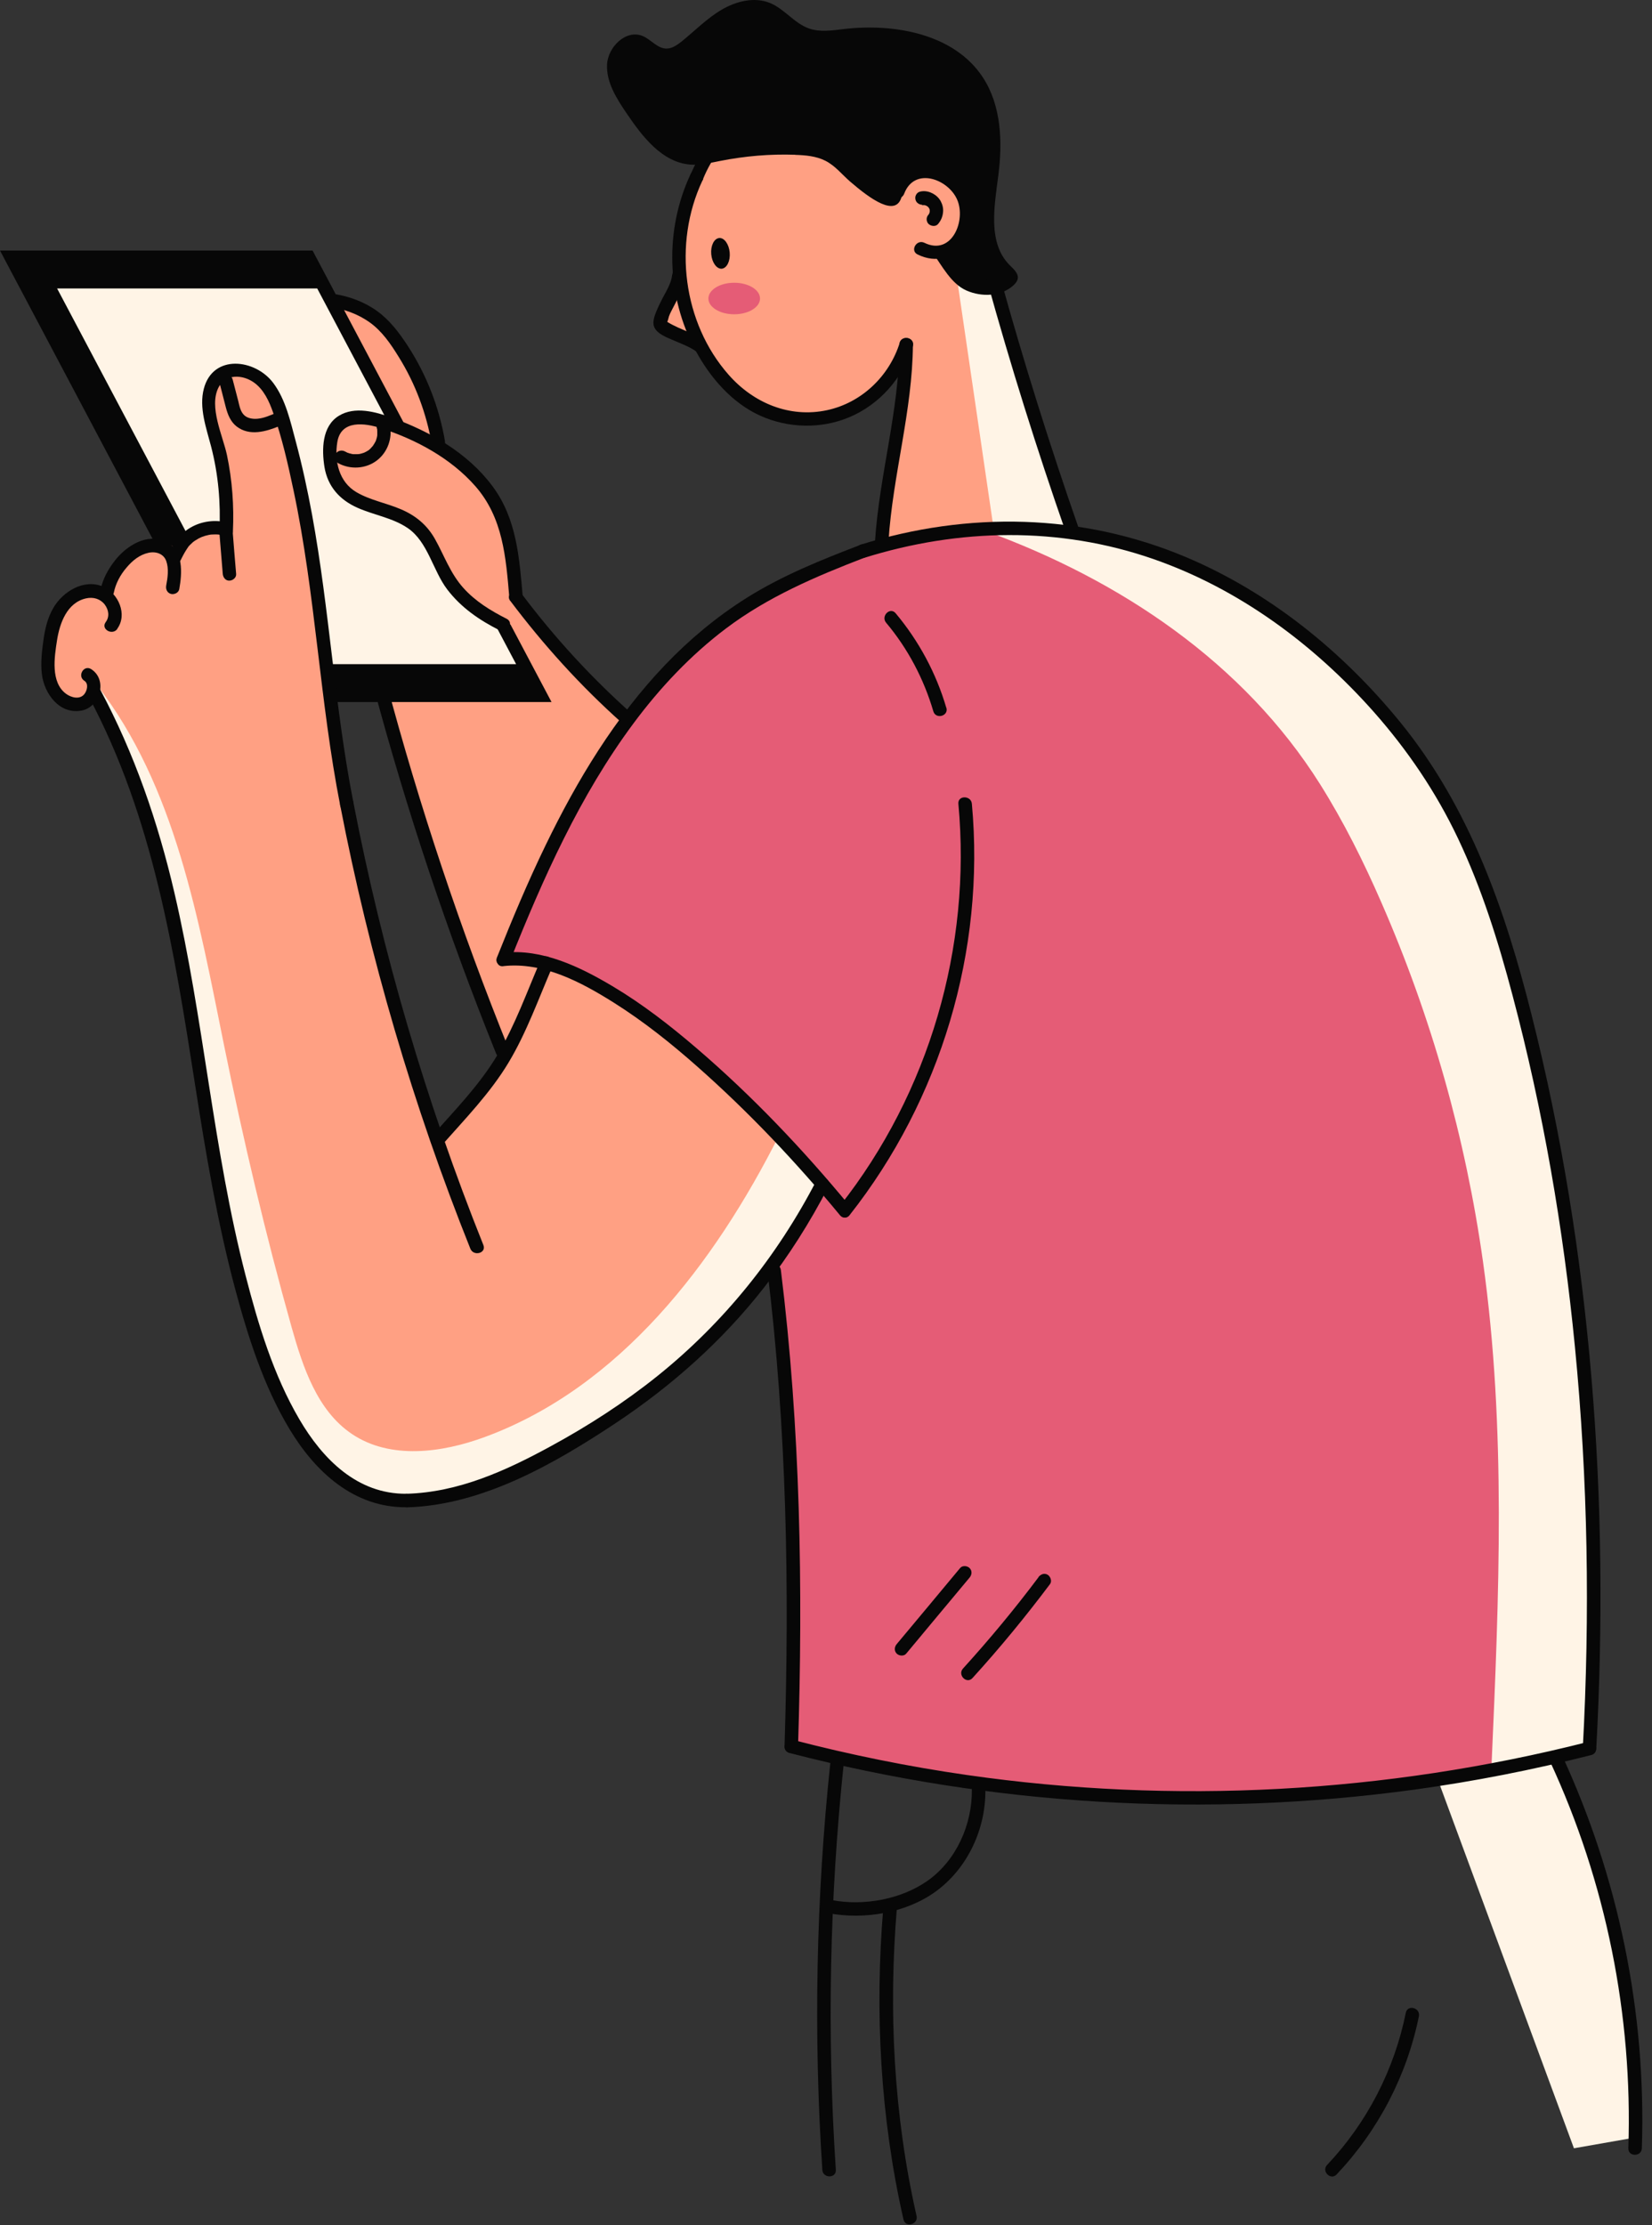 <svg width="153" height="206" viewBox="0 0 153 206" fill="none" xmlns="http://www.w3.org/2000/svg">
<rect x="0" y="0" width="153" height="206" fill="#333333" stroke="none"/>
<g id="Illustratie">
<path id="Vector" d="M72.591 101.548C72.591 101.548 49.7 142.818 35.151 131.858C20.601 120.898 24.57 93.508 19.351 78.248C14.14 62.988 7.98 62.008 7.98 62.008L10.251 67.138C10.251 67.138 16.89 83.648 21.98 117.578C21.98 117.578 25.901 142.838 42.48 138.228C42.48 138.228 64.781 131.288 76.18 109.978L72.591 101.548Z" fill="#FFF4E6"/>
<path id="Vector_2" d="M145.761 198.898L151.461 197.898C151.461 197.898 152.071 181.778 144.091 162.758L146.941 161.688C146.941 161.688 150.011 128.868 141.861 96.608C141.861 96.608 137.391 65.538 112.231 53.368C112.231 53.368 102.861 47.988 90.471 49.158L145.771 198.898H145.761Z" fill="#FFF4E6"/>
<path id="Vector_3" d="M46.571 97.258C41.781 86.618 38.041 75.508 35.42 64.138C39.931 64.538 44.95 64.208 49.401 63.348C48.431 61.248 47.34 59.208 46.151 57.228C44.251 57.458 42.66 55.768 41.8 54.058C40.941 52.348 40.37 50.388 38.91 49.148C38.38 48.698 37.761 48.378 37.141 48.058C35.6 47.248 34.06 46.448 32.52 45.638C31.041 44.858 30.34 43.018 30.64 41.368C30.84 40.258 31.561 39.198 32.62 38.818C33.001 38.688 33.41 38.638 33.81 38.618C34.641 38.578 35.48 38.648 36.3 38.818C36.471 38.858 36.7 38.968 36.651 39.138C35.67 37.268 34.56 35.588 33.431 33.798C32.3 32.018 31.331 30.048 31.18 27.938C33.221 28.368 34.961 29.558 36.331 31.128C38.7 33.838 40.191 37.298 40.55 40.888C43.691 42.868 45.98 45.988 46.971 49.568C47.52 51.578 47.66 53.678 47.781 55.758C51.09 59.298 54.531 62.808 57.84 66.348C54.59 71.168 51.821 76.388 49.221 81.578C48.141 83.738 47.1 85.958 46.641 88.328C47.84 88.918 49.16 89.268 50.49 89.348C49.55 92.148 48.141 94.758 46.56 97.258H46.571Z" fill="#FFA083"/>
<path id="Vector_4" d="M65.799 14.298C64.069 16.848 63.009 19.848 62.769 22.918C62.649 24.408 62.699 26.008 61.909 27.278C61.629 27.728 61.249 28.128 61.029 28.618C60.819 29.108 60.809 29.758 61.219 30.098C61.449 30.298 61.759 30.358 62.059 30.438C64.639 31.188 65.939 33.978 67.849 35.868C69.999 37.998 73.189 39.018 76.179 38.548C79.169 38.078 81.879 36.118 83.269 33.428C84.819 33.448 80.919 46.318 81.669 50.518C81.319 48.438 98.799 50.488 99.149 48.648C97.899 48.938 92.609 25.968 91.939 24.878C91.269 23.788 91.049 22.488 90.789 21.238C90.259 18.728 89.359 16.118 87.349 14.518C85.699 13.208 83.539 12.778 81.469 12.388C78.859 11.898 76.239 11.398 73.589 11.448C70.939 11.498 67.299 12.118 65.809 14.308L65.799 14.298Z" fill="#FFA083"/>
<path id="Vector_5" d="M88.481 24.758C89.65 32.768 90.831 40.768 92.001 48.778C94.341 48.958 96.701 48.988 99.04 49.168C99.111 49.168 99.191 49.168 99.221 49.108C99.251 49.048 99.111 48.998 99.121 49.058C98.231 46.118 97.6 43.298 96.71 40.348C95.221 35.418 93.721 30.488 91.74 25.738C91.641 25.488 91.531 25.238 91.32 25.068C91.141 24.918 90.9 24.848 90.68 24.788C89.861 24.558 89.3 24.988 88.481 24.758Z" fill="#FFF4E6"/>
<g id="Group">
<path id="Vector_6" d="M22.13 64.998H51.08L28.95 23.198H0L22.13 64.998Z" fill="#070707"/>
<path id="Vector_7" d="M23.709 61.488H47.799L29.379 26.708H5.289L23.709 61.488Z" fill="#FFF4E6"/>
</g>
<path id="Vector_8" d="M91.299 49.169C103.779 53.718 115.169 61.349 122.249 72.588C124.439 76.069 126.279 79.758 127.919 83.519C132.559 94.118 135.739 105.358 137.349 116.828C139.509 132.228 138.829 147.878 138.139 163.418C116.549 167.178 94.539 166.988 73.179 162.068C74.099 147.278 73.599 132.178 71.399 117.528C72.989 115.398 74.919 112.348 76.169 110.008C72.859 106.358 69.529 102.608 65.909 99.269C60.409 94.198 54.069 89.288 46.619 88.618C50.419 80.278 53.199 74.278 58.019 66.489C61.709 60.519 70.259 54.849 76.779 52.258C78.749 51.478 80.789 50.669 82.859 50.248C85.909 49.629 88.309 50.059 91.289 49.199L91.299 49.169Z" fill="#E55C76"/>
<path id="Vector_9" d="M50.219 89.558C48.62 94.088 46.77 98.668 43.539 102.228C42.41 103.478 40.73 104.548 40.109 106.118C37.63 96.028 35.15 85.938 32.669 75.858C31.93 72.828 31.18 69.798 30.809 66.708C30.52 64.278 30.459 61.828 30.259 59.388C29.709 52.768 28.099 46.298 26.5 39.858C26.07 38.128 25.57 36.288 24.239 35.108C22.899 33.928 20.439 33.888 19.619 35.468C19.18 36.328 19.329 37.358 19.5 38.308C20.119 41.768 20.149 45.508 20.77 48.978C19.259 48.338 17.04 49.388 16.32 50.858C15.44 49.858 13.79 50.308 12.669 51.038C11.339 51.908 9.97 53.398 9.85 54.978C8.24 54.188 6.18 55.058 5.18 56.538C4.18 58.028 4.05 59.948 4.31 61.718C4.5 63.078 5.01 64.548 6.24 65.158C7.47 65.768 9.35 64.698 8.95 63.388C16.27 72.808 18.38 85.118 20.759 96.818C22.54 105.578 24.59 114.278 27.009 122.888C28.059 126.608 29.39 130.618 32.599 132.768C36.139 135.148 40.91 134.518 44.919 133.038C57.419 128.428 66.159 117.008 72.159 105.108C65.76 98.598 58.959 92.198 50.219 89.558Z" fill="#FFA083"/>
<path id="Vector_10" d="M41.86 53.588C40.57 51.468 39.48 49.018 37.31 47.798C35.74 46.908 33.78 46.788 32.32 45.728C31.29 44.978 30.6 43.778 30.46 42.508C30.35 41.498 30.61 40.418 31.31 39.678C32.62 38.288 34.92 38.528 36.67 39.308C38.34 40.058 39.83 41.218 40.97 42.638C42.35 44.358 43.2 46.428 44.04 48.468C44.99 50.768 45.93 53.068 46.88 55.368C47.18 56.098 48.93 57.528 48.02 57.818C47.15 58.098 44.75 56.858 44.11 56.328C43.2 55.558 42.46 54.598 41.84 53.588H41.86Z" fill="#FFA083"/>
<path id="Vector_11" d="M63.961 16.118C61.541 21.278 61.711 27.438 64.421 32.458C65.771 34.958 67.781 37.298 70.411 38.488C72.981 39.648 76.011 39.728 78.611 38.648C81.471 37.458 83.611 34.998 84.541 32.058C84.781 31.288 83.581 30.958 83.331 31.728C82.361 34.828 79.801 37.288 76.591 37.978C73.121 38.718 69.781 37.308 67.491 34.708C63.231 29.888 62.331 22.538 65.041 16.748C65.381 16.028 64.301 15.388 63.961 16.118Z" fill="#070707"/>
<path id="Vector_12" d="M65.119 16.558C66.709 12.698 69.929 10.278 74.209 11.228C77.629 11.988 81.519 14.398 82.529 17.938C82.709 18.568 83.529 18.488 83.739 17.938C84.689 15.418 87.819 16.568 88.649 18.488C89.489 20.418 88.149 23.718 85.609 22.478C84.889 22.128 84.259 23.198 84.979 23.558C88.529 25.298 91.149 21.118 89.809 18.008C88.479 14.928 83.879 14.058 82.539 17.618H83.749C82.559 13.418 77.909 10.518 73.779 9.888C69.049 9.168 65.649 12.048 63.929 16.238C63.619 16.978 64.829 17.308 65.139 16.568L65.119 16.558Z" fill="#070707"/>
<path id="Vector_13" d="M85.4 18.998C85.5 18.988 85.61 18.988 85.71 18.998C85.65 18.998 85.6 18.988 85.54 18.978C85.64 18.998 85.74 19.018 85.84 19.058C85.79 19.038 85.74 19.018 85.69 18.998C85.79 19.048 85.89 19.098 85.98 19.168C85.94 19.138 85.9 19.098 85.85 19.068C85.92 19.128 85.99 19.188 86.05 19.268C86.02 19.228 85.98 19.188 85.95 19.138C86.01 19.218 86.06 19.298 86.1 19.378C86.08 19.328 86.06 19.278 86.04 19.228C86.08 19.328 86.11 19.428 86.12 19.528C86.12 19.468 86.11 19.418 86.1 19.358C86.11 19.468 86.11 19.588 86.1 19.698C86.1 19.638 86.11 19.588 86.12 19.528C86.1 19.628 86.08 19.738 86.04 19.828C86.06 19.778 86.08 19.728 86.1 19.678C86.06 19.778 86.01 19.868 85.94 19.948C85.97 19.908 86.01 19.868 86.04 19.818C86.03 19.838 86.02 19.848 86 19.858C85.89 19.988 85.82 20.128 85.82 20.298C85.82 20.448 85.89 20.638 86 20.738C86.23 20.948 86.66 21.008 86.88 20.738C87.15 20.418 87.3 20.068 87.34 19.648C87.38 19.298 87.29 18.938 87.13 18.638C86.81 18.038 86.07 17.628 85.39 17.708C85.22 17.728 85.07 17.768 84.95 17.888C84.84 17.998 84.76 18.178 84.77 18.328C84.77 18.488 84.83 18.658 84.95 18.768C85.06 18.868 85.23 18.968 85.39 18.948L85.4 18.998Z" fill="#070707"/>
<path id="Vector_14" d="M83.3 31.898C83.27 38.028 81.441 43.998 81.04 50.098C80.99 50.898 82.24 50.898 82.29 50.098C82.68 43.998 84.51 38.028 84.55 31.898C84.55 31.098 83.3 31.088 83.3 31.898Z" fill="#070707"/>
<path id="Vector_15" d="M73.64 14.328C71.32 14.248 68.99 14.448 66.71 14.898C65.79 15.078 64.86 15.308 63.92 15.238C61.32 15.028 59.51 12.668 58.05 10.518C57.12 9.148 56.15 7.638 56.22 5.988C56.3 4.328 58 2.688 59.53 3.338C60.29 3.658 60.87 4.478 61.7 4.498C62.23 4.508 62.7 4.178 63.12 3.848C64.35 2.858 65.46 1.708 66.82 0.908C68.18 0.108 69.88 -0.322 71.34 0.288C72.67 0.848 73.58 2.168 74.93 2.638C75.96 2.998 77.08 2.818 78.16 2.688C82.9 2.138 88.38 3.158 91.01 7.138C92.74 9.758 92.86 13.128 92.46 16.238C92.09 19.118 91.46 22.508 93.52 24.558C93.87 24.908 94.33 25.298 94.26 25.788C94.22 26.038 94.05 26.238 93.87 26.408C92.73 27.458 90.92 27.518 89.51 26.898C88.09 26.278 87.23 24.588 86.33 23.328C87.97 22.868 89.12 21.978 89.43 20.308C89.68 18.978 89.19 17.528 88.19 16.618C87.05 15.578 84.29 15.378 83.5 18.228C82.97 20.138 80.61 18.428 78.73 16.808C77.97 16.148 77.35 15.338 76.43 14.878C75.57 14.448 74.59 14.368 73.65 14.338L73.64 14.328Z" fill="#070707"/>
<path id="Vector_16" d="M67.581 23.378C67.651 24.158 67.321 24.828 66.851 24.878C66.381 24.918 65.941 24.318 65.871 23.538C65.801 22.758 66.131 22.088 66.601 22.038C67.071 21.988 67.511 22.598 67.581 23.378Z" fill="#070707"/>
<path id="Vector_17" d="M62.25 25.418C62.2 26.178 61.71 26.938 61.36 27.618C61.15 28.008 60.96 28.408 60.79 28.818C60.63 29.218 60.44 29.718 60.55 30.158C60.75 30.898 61.8 31.258 62.42 31.528C63.1 31.828 63.85 32.088 64.46 32.528C64.73 32.728 65.16 32.578 65.32 32.308C65.5 31.988 65.37 31.648 65.1 31.448C64.54 31.038 63.87 30.798 63.24 30.518C62.91 30.378 62.59 30.238 62.27 30.068C62.14 29.998 62 29.928 61.88 29.848C61.89 29.848 61.72 29.758 61.78 29.788C61.69 29.688 61.69 29.718 61.78 29.888C61.78 29.848 61.8 29.808 61.81 29.768C61.88 29.628 61.91 29.428 61.96 29.278C62.02 29.108 62.1 28.948 62.18 28.788C62.36 28.428 62.55 28.078 62.73 27.728C63.1 27.008 63.46 26.258 63.51 25.438C63.53 25.098 63.21 24.818 62.89 24.818C62.53 24.818 62.29 25.108 62.27 25.438L62.25 25.418Z" fill="#070707"/>
<path id="Vector_18" d="M67.999 29.098C69.319 29.098 70.389 28.445 70.389 27.638C70.389 26.832 69.319 26.178 67.999 26.178C66.679 26.178 65.609 26.832 65.609 27.638C65.609 28.445 66.679 29.098 67.999 29.098Z" fill="#E55C76"/>
<path id="Vector_19" d="M32.721 74.248C30.991 65.448 30.521 56.468 28.901 47.648C28.481 45.368 27.991 43.108 27.391 40.868C26.901 39.038 26.461 36.988 25.301 35.448C23.631 33.228 19.731 32.758 18.881 35.978C18.411 37.748 19.111 39.638 19.551 41.338C20.221 43.918 20.451 46.558 20.321 49.218C20.281 50.018 21.531 50.018 21.571 49.218C21.681 46.838 21.511 44.468 21.021 42.138C20.641 40.348 19.331 37.688 20.231 35.888C20.881 34.588 22.461 34.668 23.511 35.408C24.431 36.058 24.931 37.158 25.291 38.188C26.121 40.528 26.681 42.998 27.191 45.428C29.231 55.058 29.611 64.938 31.511 74.588C31.671 75.378 32.871 75.038 32.721 74.258V74.248Z" fill="#070707"/>
<path id="Vector_20" d="M20.919 48.348C19.739 48.088 18.469 48.298 17.449 48.968C16.539 49.568 15.969 50.478 15.549 51.468C15.419 51.778 15.689 52.158 15.989 52.238C16.349 52.338 16.629 52.118 16.759 51.798C16.689 51.968 16.809 51.708 16.829 51.668C16.879 51.568 16.929 51.478 16.979 51.378C17.079 51.198 17.179 51.018 17.299 50.838C17.349 50.758 17.409 50.678 17.469 50.588C17.389 50.668 17.519 50.518 17.469 50.588C17.519 50.538 17.559 50.488 17.609 50.438C17.789 50.258 17.899 50.158 18.089 50.038C18.499 49.768 18.839 49.628 19.329 49.528C19.499 49.498 19.449 49.498 19.599 49.488C19.709 49.488 19.829 49.478 19.939 49.478C20.219 49.478 20.339 49.498 20.589 49.548C20.919 49.618 21.269 49.448 21.359 49.108C21.449 48.798 21.249 48.408 20.919 48.338V48.348Z" fill="#070707"/>
<path id="Vector_21" d="M21.87 53.138C21.761 51.838 21.651 50.538 21.55 49.228C21.52 48.908 21.28 48.588 20.93 48.608C20.61 48.618 20.28 48.888 20.311 49.228C20.421 50.528 20.53 51.828 20.631 53.138C20.66 53.468 20.901 53.778 21.25 53.758C21.57 53.748 21.901 53.478 21.87 53.138Z" fill="#070707"/>
<path id="Vector_22" d="M16.601 54.558C16.871 53.058 17.021 50.928 15.361 50.148C13.631 49.328 11.751 50.508 10.681 51.848C10.061 52.638 9.531 53.548 9.331 54.548C9.261 54.878 9.421 55.218 9.771 55.318C10.081 55.398 10.471 55.218 10.541 54.878C10.711 54.018 11.151 53.208 11.721 52.548C12.261 51.908 12.921 51.358 13.761 51.178C14.461 51.028 15.151 51.278 15.391 51.928C15.651 52.638 15.531 53.478 15.391 54.218C15.331 54.548 15.481 54.888 15.831 54.988C16.131 55.068 16.541 54.888 16.601 54.548V54.558Z" fill="#070707"/>
<path id="Vector_23" d="M10.85 58.228C11.829 56.898 10.97 54.938 9.56 54.318C7.78 53.548 5.8 54.768 4.92 56.318C4.41 57.208 4.17 58.208 4.03 59.218C3.88 60.278 3.75 61.368 3.88 62.428C4.1 64.228 5.51 66.168 7.55 65.788C9.27 65.468 10 62.938 8.44 61.948C7.76 61.518 7.13 62.598 7.81 63.028C8.23 63.298 8.07 63.938 7.81 64.268C7.38 64.798 6.6 64.588 6.12 64.238C4.67 63.168 5.04 60.828 5.28 59.288C5.53 57.698 6.2 55.788 7.98 55.398C8.63 55.258 9.27 55.428 9.69 55.958C10.069 56.458 10.169 57.088 9.79 57.598C9.31 58.248 10.399 58.868 10.87 58.228H10.85Z" fill="#070707"/>
<path id="Vector_24" d="M8.211 64.488C14.181 75.668 16.141 88.088 18.071 100.458C19.061 106.788 20.121 113.118 21.771 119.308C22.971 123.778 24.411 128.318 26.811 132.308C29.191 136.268 32.771 139.588 37.641 139.548C38.441 139.548 38.451 138.288 37.641 138.298C33.091 138.338 29.881 135.088 27.721 131.398C25.321 127.298 23.921 122.658 22.741 118.078C19.731 106.418 18.881 94.358 16.151 82.648C14.631 76.118 12.451 69.768 9.281 63.848C8.901 63.138 7.821 63.768 8.201 64.478L8.211 64.488Z" fill="#070707"/>
<path id="Vector_25" d="M31.511 74.578C34.221 88.598 38.251 102.348 43.561 115.608C43.861 116.348 45.061 116.028 44.771 115.278C39.461 102.018 35.431 88.278 32.721 74.248C32.571 73.458 31.361 73.798 31.511 74.578Z" fill="#070707"/>
<path id="Vector_26" d="M40.921 106.028C43.071 103.598 45.401 101.198 47.081 98.408C48.761 95.618 49.871 92.478 51.161 89.498C51.481 88.768 50.401 88.128 50.081 88.868C48.811 91.808 47.711 94.908 46.071 97.668C44.441 100.418 42.141 102.768 40.041 105.138C39.511 105.738 40.391 106.628 40.921 106.018V106.028Z" fill="#070707"/>
<path id="Vector_27" d="M37.66 139.558C44.66 139.368 51.32 135.538 57.02 131.758C62.23 128.298 66.94 124.108 70.79 119.168C73.05 116.278 75.01 113.178 76.7 109.918C77.07 109.208 75.99 108.568 75.62 109.288C71.99 116.288 67.06 122.438 60.91 127.378C57.82 129.858 54.47 132.018 50.99 133.908C46.85 136.168 42.45 138.168 37.66 138.298C36.86 138.318 36.85 139.568 37.66 139.548V139.558Z" fill="#070707"/>
<path id="Vector_28" d="M79.71 50.438C76.08 51.828 72.43 53.288 69.13 55.368C66.38 57.098 63.86 59.198 61.62 61.538C56.97 66.398 53.45 72.228 50.53 78.258C48.88 81.658 47.42 85.148 46.02 88.658C45.72 89.408 46.93 89.728 47.23 88.988C50.29 81.318 53.71 73.648 58.66 66.988C61.1 63.698 63.95 60.668 67.22 58.198C71.1 55.268 75.53 53.378 80.05 51.638C80.79 51.348 80.47 50.148 79.72 50.428L79.71 50.438Z" fill="#070707"/>
<path id="Vector_29" d="M46.62 89.448C50.28 89.038 53.82 90.928 56.83 92.818C59.58 94.548 62.14 96.588 64.57 98.738C69.34 102.948 73.75 107.608 77.8 112.518C78.31 113.138 79.19 112.248 78.68 111.638C74.38 106.428 69.69 101.488 64.56 97.088C62.1 94.978 59.52 92.968 56.73 91.308C53.72 89.518 50.21 87.808 46.61 88.208C45.82 88.298 45.81 89.548 46.61 89.458L46.62 89.448Z" fill="#070707"/>
<path id="Vector_30" d="M88.76 74.418C89.99 87.668 86.05 101.168 77.8 111.628C77.31 112.248 78.19 113.148 78.68 112.508C87.13 101.798 91.26 88.008 90.01 74.418C89.94 73.628 88.69 73.618 88.76 74.418Z" fill="#070707"/>
<path id="Vector_31" d="M80.04 51.648C88.8 48.908 98.11 48.728 106.82 51.758C114.75 54.518 121.69 59.658 127.23 65.908C130.36 69.448 133 73.338 135.03 77.618C137.23 82.258 138.77 87.178 140.08 92.138C142.91 102.798 144.79 113.708 145.86 124.678C147.07 137.038 147.26 149.478 146.59 161.868C146.55 162.668 147.8 162.668 147.84 161.868C149.08 139.118 147.43 116.058 141.84 93.928C139.39 84.208 136.11 74.769 129.71 66.898C124.38 60.349 117.62 54.858 109.81 51.568C100.19 47.518 89.62 47.328 79.71 50.428C78.94 50.668 79.27 51.878 80.04 51.638V51.648Z" fill="#070707"/>
<path id="Vector_32" d="M147.049 161.278C128.319 166.028 108.689 167.088 89.559 164.338C84.129 163.558 78.749 162.468 73.449 161.088C72.669 160.888 72.339 162.088 73.119 162.298C91.979 167.188 111.719 168.328 131.019 165.688C136.529 164.928 141.989 163.858 147.379 162.488C148.159 162.288 147.829 161.088 147.049 161.278Z" fill="#070707"/>
<path id="Vector_33" d="M73.91 161.688C74.38 146.968 74.13 132.208 72.32 117.588C72.22 116.798 70.97 116.788 71.07 117.588C72.87 132.218 73.12 146.978 72.66 161.688C72.63 162.488 73.88 162.488 73.91 161.688Z" fill="#070707"/>
<path id="Vector_34" d="M143.55 163.068C148.74 174.258 151.22 186.568 150.81 198.898C150.78 199.698 152.03 199.698 152.06 198.898C152.48 186.348 149.91 173.828 144.63 162.438C144.29 161.708 143.21 162.348 143.55 163.068Z" fill="#070707"/>
<path id="Vector_35" d="M76.91 163.118C75.58 175.658 75.33 188.308 76.16 200.898C76.21 201.698 77.46 201.698 77.41 200.898C76.58 188.318 76.83 175.658 78.16 163.118C78.24 162.318 76.99 162.328 76.91 163.118Z" fill="#070707"/>
<path id="Vector_36" d="M123.79 201.318C127.64 197.258 130.3 192.158 131.41 186.678C131.57 185.888 130.36 185.558 130.2 186.348C129.13 191.628 126.61 196.528 122.91 200.438C122.36 201.018 123.24 201.908 123.79 201.318Z" fill="#070707"/>
<path id="Vector_37" d="M90.009 165.688C90.049 168.908 88.569 172.268 85.879 174.148C83.429 175.858 80.009 176.468 77.089 175.928C76.299 175.778 75.969 176.988 76.759 177.138C80.059 177.748 83.919 177.118 86.669 175.118C89.619 172.968 91.309 169.318 91.259 165.698C91.249 164.898 89.999 164.888 90.009 165.698V165.688Z" fill="#070707"/>
<path id="Vector_38" d="M81.809 176.598C80.999 186.238 81.529 196.068 83.679 205.498C83.859 206.278 85.059 205.948 84.889 205.168C82.769 195.838 82.269 186.118 83.069 176.598C83.139 175.798 81.889 175.798 81.819 176.598H81.809Z" fill="#070707"/>
<path id="Vector_39" d="M91.409 25.948C93.589 33.818 96.029 41.598 98.719 49.308C98.979 50.058 100.189 49.738 99.929 48.978C97.239 41.268 94.799 33.488 92.619 25.618C92.399 24.848 91.199 25.168 91.409 25.948Z" fill="#070707"/>
<path id="Vector_40" d="M48.42 55.308C48.1 51.678 47.87 48.038 45.6 44.998C43.31 41.928 39.831 39.948 36.281 38.668C34.781 38.128 32.861 37.588 31.381 38.498C29.811 39.458 29.791 41.618 30.05 43.238C30.351 45.048 31.46 46.278 33.1 47.008C34.62 47.688 36.37 47.938 37.77 48.898C39.63 50.168 40.09 52.818 41.41 54.558C42.7 56.258 44.401 57.418 46.291 58.368C47.011 58.728 47.641 57.648 46.92 57.288C45.441 56.538 44.031 55.678 42.91 54.428C41.7 53.078 41.151 51.448 40.281 49.898C39.541 48.588 38.48 47.718 37.1 47.138C35.761 46.568 34.27 46.308 33.011 45.568C31.401 44.628 30.951 42.698 31.241 40.928C31.581 38.848 33.791 39.158 35.3 39.648C38.541 40.698 41.751 42.428 44.02 45.008C46.59 47.938 46.85 51.598 47.17 55.298C47.24 56.098 48.49 56.098 48.42 55.298V55.308Z" fill="#070707"/>
<path id="Vector_41" d="M41.209 40.828C40.669 37.698 39.499 34.688 37.769 32.028C36.969 30.808 36.109 29.648 34.909 28.788C33.739 27.948 32.359 27.438 30.939 27.218C30.149 27.098 29.809 28.298 30.609 28.428C31.899 28.628 33.129 29.068 34.199 29.818C35.369 30.638 36.189 31.848 36.929 33.048C38.479 35.538 39.499 38.288 39.999 41.178C40.139 41.968 41.339 41.638 41.209 40.848V40.828Z" fill="#070707"/>
<path id="Vector_42" d="M47.259 55.628C50.329 59.708 53.769 63.508 57.579 66.908C58.179 67.438 59.069 66.558 58.459 66.028C54.729 62.698 51.329 58.998 48.329 54.998C47.849 54.358 46.769 54.988 47.249 55.628H47.259Z" fill="#070707"/>
<path id="Vector_43" d="M34.55 63.408C37.65 75.008 41.46 86.418 45.95 97.548C46.25 98.288 47.46 97.958 47.16 97.218C42.66 86.088 38.85 74.678 35.76 63.078C35.55 62.298 34.35 62.628 34.55 63.408Z" fill="#070707"/>
<path id="Vector_44" d="M34.92 39.678C34.92 39.678 34.95 39.848 34.93 39.738C34.93 39.798 34.94 39.848 34.94 39.908C34.94 40.018 34.94 40.138 34.94 40.248C34.93 40.428 34.97 40.128 34.94 40.308C34.93 40.368 34.92 40.418 34.91 40.478C34.88 40.588 34.85 40.698 34.81 40.808C34.77 40.928 34.85 40.738 34.78 40.868C34.75 40.918 34.73 40.968 34.7 41.018C34.65 41.108 34.59 41.198 34.53 41.288C34.51 41.308 34.5 41.338 34.48 41.358C34.51 41.318 34.52 41.308 34.48 41.338C34.44 41.378 34.41 41.428 34.37 41.468C34.33 41.508 34.29 41.548 34.25 41.588C34.24 41.598 34.11 41.708 34.16 41.668C34.22 41.628 34.09 41.718 34.08 41.718C34.03 41.748 33.98 41.778 33.93 41.808C33.88 41.838 33.83 41.858 33.77 41.888C33.64 41.948 33.82 41.878 33.7 41.918C33.59 41.958 33.48 41.988 33.36 42.018C33.3 42.028 33.24 42.038 33.19 42.048C33.32 42.028 33.13 42.048 33.12 42.048C33 42.048 32.88 42.048 32.76 42.048C32.7 42.048 32.64 42.048 32.58 42.028C32.69 42.048 32.54 42.018 32.51 42.008C32.4 41.988 32.3 41.958 32.2 41.918C32.17 41.918 32.14 41.898 32.12 41.888C32.17 41.908 32.17 41.908 32.13 41.888C32.07 41.858 32.01 41.828 31.95 41.798C31.66 41.638 31.26 41.718 31.09 42.018C30.94 42.308 31.01 42.708 31.31 42.878C32.44 43.498 33.88 43.418 34.91 42.628C35.91 41.858 36.36 40.568 36.11 39.338C36.05 39.018 35.65 38.808 35.34 38.898C35 39.008 34.84 39.318 34.9 39.668L34.92 39.678Z" fill="#070707"/>
<path id="Vector_45" d="M25.571 38.228C25.021 38.458 24.441 38.718 23.851 38.768C23.411 38.808 22.961 38.728 22.671 38.488C22.271 38.158 22.181 37.598 22.061 37.108C21.891 36.458 21.721 35.798 21.551 35.148C21.351 34.368 20.141 34.698 20.341 35.478C20.531 36.218 20.721 36.958 20.911 37.698C21.091 38.378 21.341 39.038 21.921 39.488C23.121 40.408 24.641 39.958 25.901 39.438C26.211 39.308 26.431 39.028 26.341 38.668C26.261 38.378 25.881 38.098 25.571 38.228Z" fill="#070707"/>
<path id="Vector_46" d="M87.641 65.528C86.701 62.318 85.101 59.348 82.951 56.778C82.431 56.158 81.551 57.048 82.071 57.658C84.081 60.048 85.561 62.858 86.441 65.858C86.671 66.628 87.871 66.298 87.651 65.528H87.641Z" fill="#070707"/>
<path id="Vector_47" d="M96.18 146.028C93.99 148.948 91.65 151.768 89.19 154.478C88.65 155.068 89.53 155.958 90.07 155.358C92.6 152.578 94.99 149.668 97.25 146.658C97.45 146.388 97.29 145.958 97.03 145.798C96.71 145.608 96.38 145.758 96.17 146.018L96.18 146.028Z" fill="#070707"/>
<path id="Vector_48" d="M88.919 145.178C86.96 147.528 85.01 149.878 83.049 152.218C82.829 152.478 82.799 152.848 83.049 153.098C83.269 153.318 83.719 153.358 83.93 153.098C85.889 150.748 87.84 148.398 89.799 146.058C90.019 145.798 90.049 145.428 89.799 145.178C89.579 144.958 89.129 144.918 88.919 145.178Z" fill="#070707"/>
</g>
</svg>
